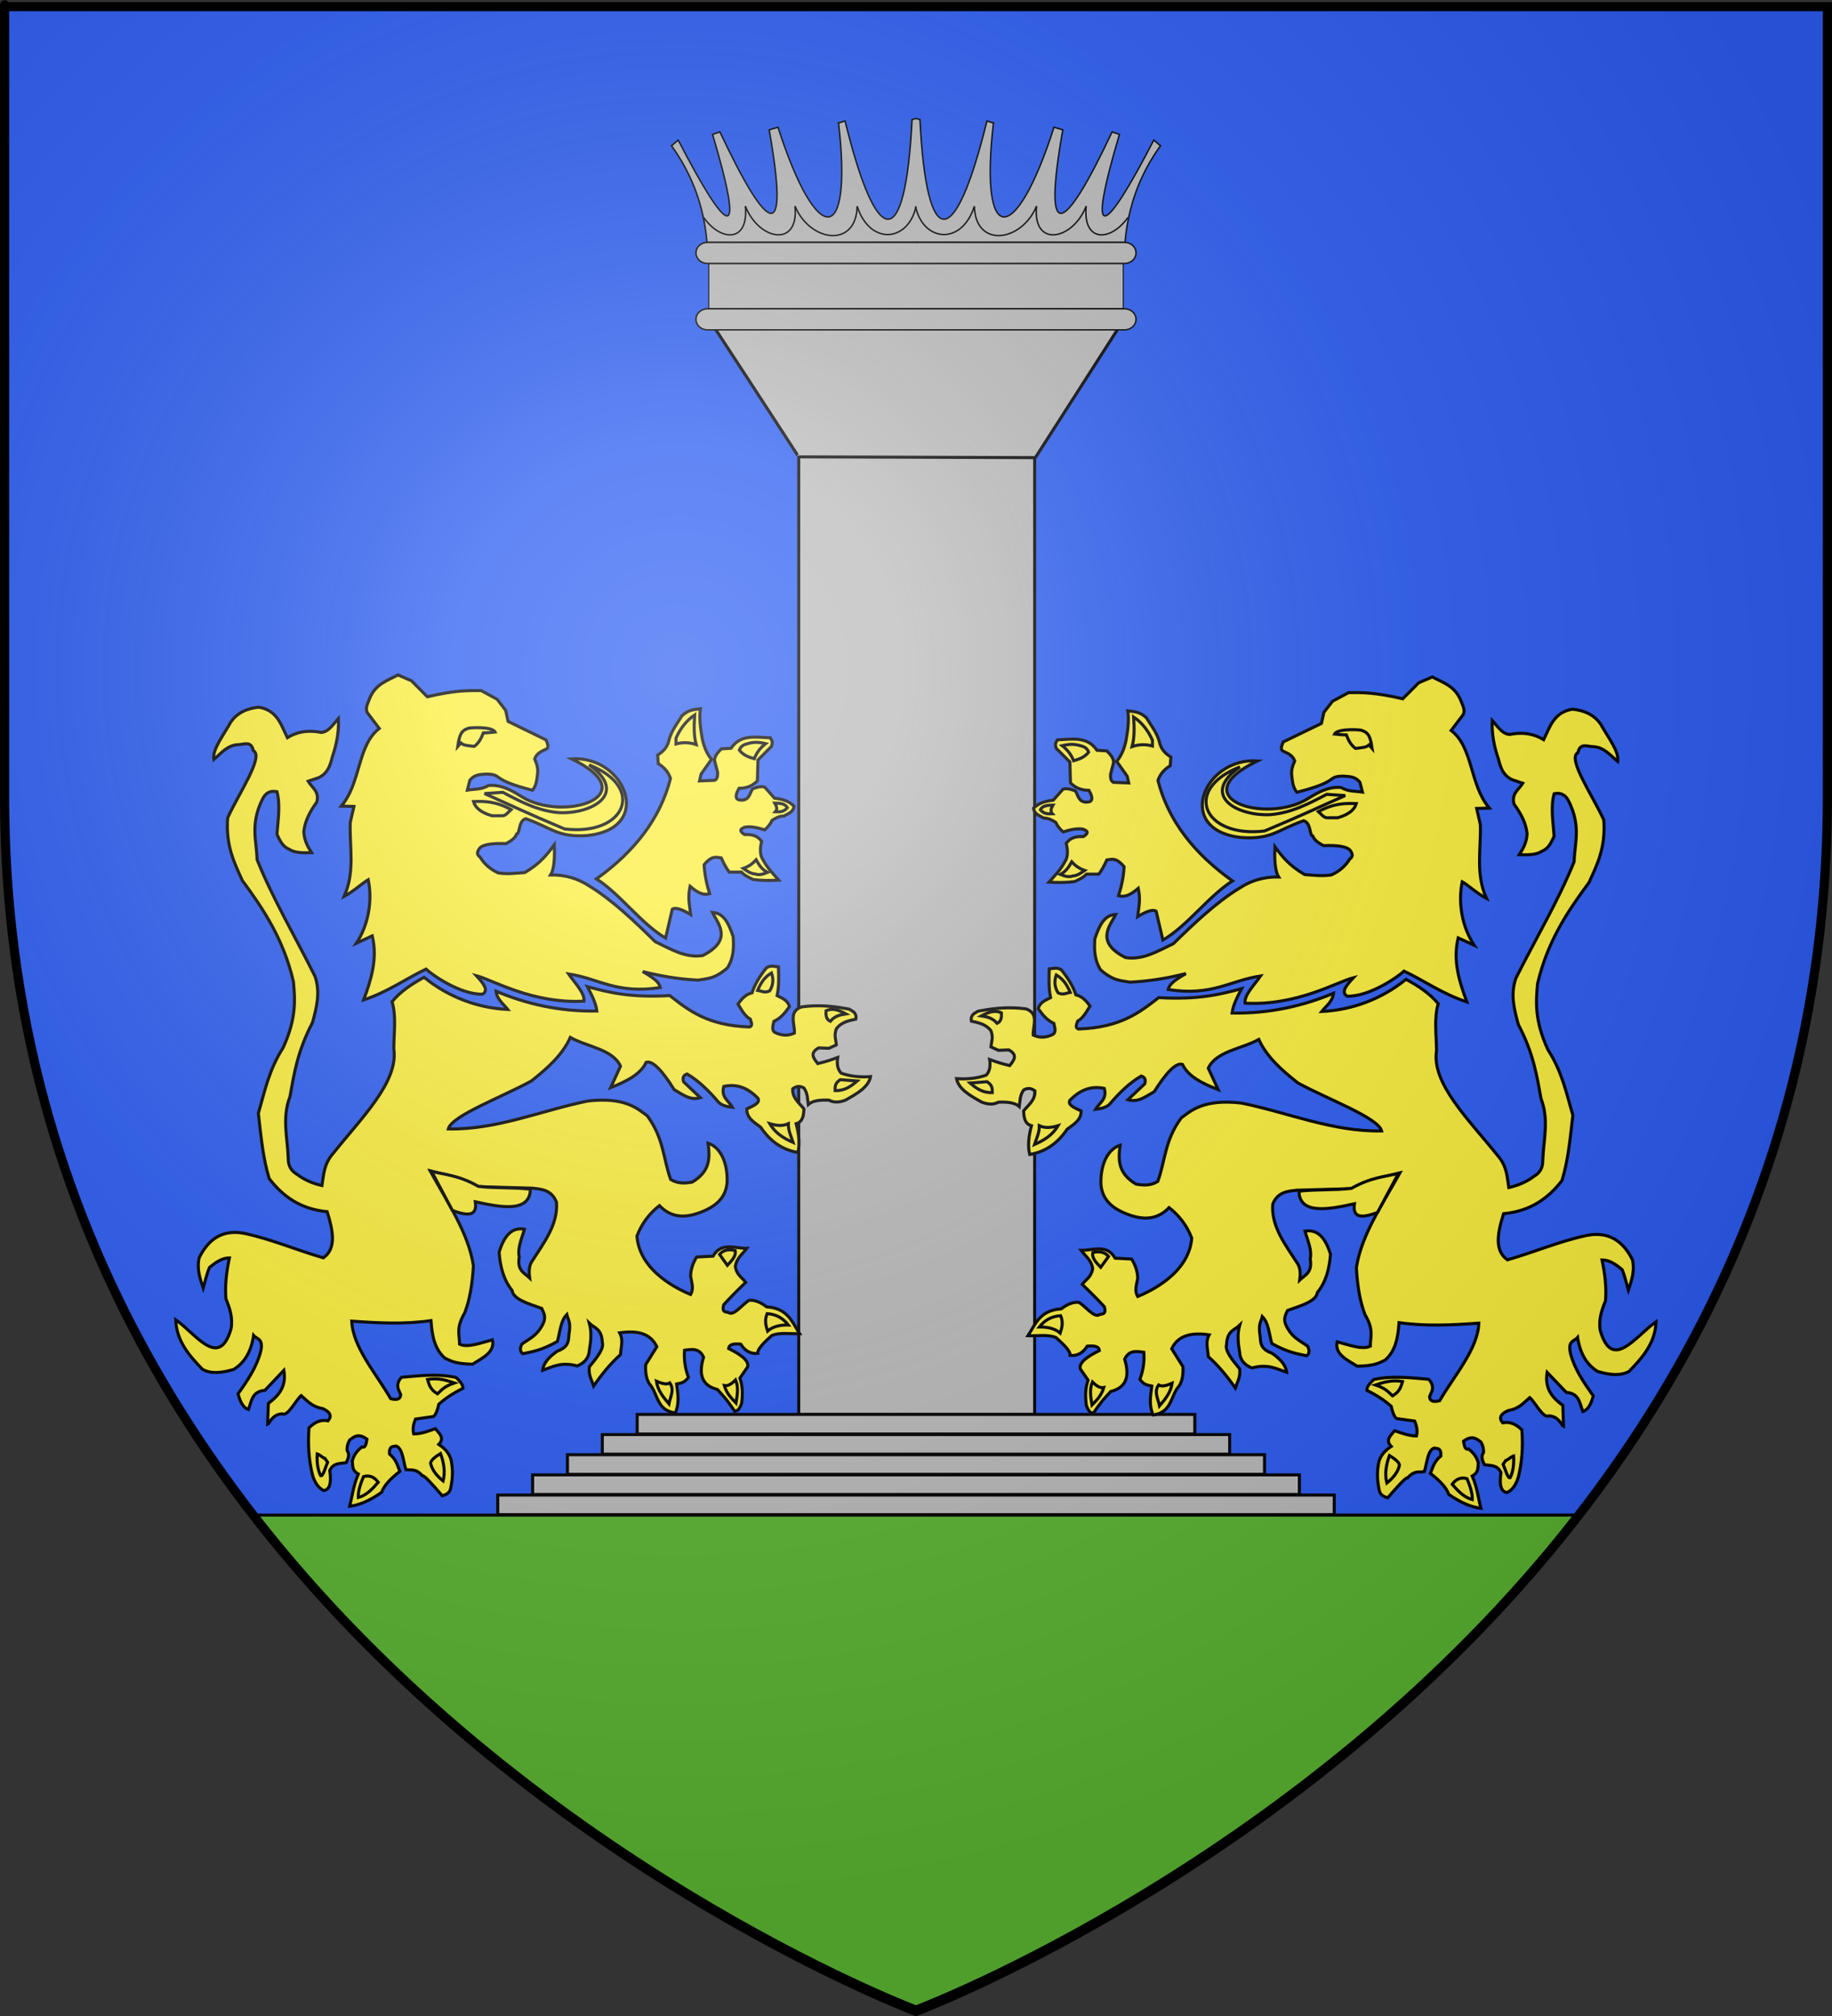<?xml version="1.0" encoding="UTF-8" standalone="no"?>
<!-- Created with Inkscape (http://www.inkscape.org/) -->
<svg xmlns:svg="http://www.w3.org/2000/svg" xmlns="http://www.w3.org/2000/svg" xmlns:xlink="http://www.w3.org/1999/xlink" version="1.0" width="600" height="660" id="svg2">
  <rect width="100%" height="100%" fill="#333333" stroke="none"/>
  <desc id="desc4">Flag of Canton of Valais (Wallis)</desc>
  <defs id="defs6">
    <radialGradient cx="41.526" cy="53.009" r="3.565" fx="41.526" fy="53.009" id="radialGradient4117" xlink:href="#linearGradient4261" gradientUnits="userSpaceOnUse" gradientTransform="matrix(1,0,0,0.65,0,18.568)"/>
    <linearGradient id="linearGradient4261">
      <stop id="stop4263" style="stop-color:#8c86ff;stop-opacity:1" offset="0"/>
      <stop id="stop4265" style="stop-color:#0018b9;stop-opacity:0.978" offset="1"/>
    </linearGradient>
    <radialGradient cx="41.526" cy="53.009" r="3.565" fx="41.526" fy="53.009" id="radialGradient4115" xlink:href="#linearGradient4261" gradientUnits="userSpaceOnUse" gradientTransform="matrix(1,0,0,0.65,0,18.568)"/>
    <radialGradient cx="32.278" cy="48.626" r="1.91" fx="32.278" fy="48.626" id="radialGradient4113" xlink:href="#linearGradient4130" gradientUnits="userSpaceOnUse" gradientTransform="matrix(1,0,0,0.966,0,1.634)"/>
    <radialGradient cx="32.278" cy="48.626" r="1.91" fx="32.278" fy="48.626" id="radialGradient4111" xlink:href="#linearGradient4130" gradientUnits="userSpaceOnUse" gradientTransform="matrix(1,0,0,0.966,0,1.634)"/>
    <radialGradient cx="32.278" cy="48.626" r="1.91" fx="32.278" fy="48.626" id="radialGradient4109" xlink:href="#linearGradient4130" gradientUnits="userSpaceOnUse" gradientTransform="matrix(1,0,0,0.966,0,1.634)"/>
    <radialGradient cx="32.278" cy="48.626" r="1.91" fx="32.278" fy="48.626" id="radialGradient4107" xlink:href="#linearGradient4130" gradientUnits="userSpaceOnUse" gradientTransform="matrix(1,0,0,0.966,0,1.634)"/>
    <radialGradient cx="32.278" cy="48.626" r="1.91" fx="32.278" fy="48.626" id="radialGradient4105" xlink:href="#linearGradient4130" gradientUnits="userSpaceOnUse" gradientTransform="matrix(1,0,0,0.966,0,1.634)"/>
    <radialGradient cx="32.278" cy="48.626" r="1.91" fx="32.278" fy="48.626" id="radialGradient4103" xlink:href="#linearGradient4130" gradientUnits="userSpaceOnUse" gradientTransform="matrix(1,0,0,0.966,0,1.634)"/>
    <radialGradient cx="32.278" cy="48.626" r="1.91" fx="32.278" fy="48.626" id="radialGradient4101" xlink:href="#linearGradient4130" gradientUnits="userSpaceOnUse" gradientTransform="matrix(1,0,0,0.966,0,1.634)"/>
    <linearGradient id="linearGradient4130">
      <stop id="stop4132" style="stop-color:#ffffff;stop-opacity:1" offset="0"/>
      <stop id="stop4134" style="stop-color:#908c8c;stop-opacity:1" offset="1"/>
    </linearGradient>
    <radialGradient cx="32.278" cy="48.626" r="1.91" fx="32.278" fy="48.626" id="radialGradient4099" xlink:href="#linearGradient4130" gradientUnits="userSpaceOnUse" gradientTransform="matrix(1,0,0,0.966,0,1.634)"/>
    <radialGradient cx="6.972" cy="12.169" r="4.817" fx="6.972" fy="12.169" id="radialGradient5498" xlink:href="#linearGradient5462" gradientUnits="userSpaceOnUse" gradientTransform="matrix(1,0,0,0.974,0,0.32)"/>
    <radialGradient cx="6.972" cy="12.169" r="4.817" fx="6.972" fy="12.169" id="radialGradient5484" xlink:href="#linearGradient5462" gradientUnits="userSpaceOnUse" gradientTransform="matrix(1,0,0,0.974,0,0.32)"/>
    <radialGradient cx="6.972" cy="12.169" r="4.817" fx="6.972" fy="12.169" id="radialGradient5482" xlink:href="#linearGradient5462" gradientUnits="userSpaceOnUse" gradientTransform="matrix(1,0,0,0.974,0,0.32)"/>
    <radialGradient cx="6.972" cy="12.169" r="4.817" fx="6.972" fy="12.169" id="radialGradient5480" xlink:href="#linearGradient5462" gradientUnits="userSpaceOnUse" gradientTransform="matrix(1,0,0,0.974,0,0.32)"/>
    <radialGradient cx="6.972" cy="12.169" r="4.817" fx="6.972" fy="12.169" id="radialGradient5478" xlink:href="#linearGradient5462" gradientUnits="userSpaceOnUse" gradientTransform="matrix(1,0,0,0.974,0,0.32)"/>
    <radialGradient cx="6.972" cy="12.169" r="4.817" fx="6.972" fy="12.169" id="radialGradient5476" xlink:href="#linearGradient5462" gradientUnits="userSpaceOnUse" gradientTransform="matrix(1,0,0,0.974,0,0.32)"/>
    <radialGradient cx="6.972" cy="12.169" r="4.817" fx="6.972" fy="12.169" id="radialGradient5474" xlink:href="#linearGradient5462" gradientUnits="userSpaceOnUse" gradientTransform="matrix(1,0,0,0.974,0,0.32)"/>
    <radialGradient cx="6.972" cy="12.169" r="4.817" fx="6.972" fy="12.169" id="radialGradient5472" xlink:href="#linearGradient5462" gradientUnits="userSpaceOnUse" gradientTransform="matrix(1,0,0,0.974,0,0.32)"/>
    <linearGradient id="linearGradient5462">
      <stop id="stop5472" style="stop-color:#f0f0f0;stop-opacity:1" offset="0"/>
      <stop id="stop5466" style="stop-color:#b4b4b4;stop-opacity:1" offset="1"/>
    </linearGradient>
    <radialGradient cx="6.972" cy="12.169" r="4.817" fx="6.972" fy="12.169" id="radialGradient5470" xlink:href="#linearGradient5462" gradientUnits="userSpaceOnUse" gradientTransform="matrix(1,0,0,0.974,0,0.32)"/>
    <linearGradient x1="371.143" y1="434.438" x2="432.068" y2="434.438" id="linearGradient2591" xlink:href="#radialGradient5897" gradientUnits="userSpaceOnUse"/>
    <linearGradient x1="371.143" y1="434.438" x2="432.068" y2="434.438" id="linearGradient2589" xlink:href="#radialGradient5897" gradientUnits="userSpaceOnUse"/>
    <linearGradient x1="371.143" y1="434.438" x2="432.068" y2="434.438" id="linearGradient2587" xlink:href="#radialGradient5897" gradientUnits="userSpaceOnUse"/>
    <linearGradient x1="371.143" y1="434.438" x2="432.068" y2="434.438" id="linearGradient2585" xlink:href="#radialGradient5897" gradientUnits="userSpaceOnUse"/>
    <linearGradient x1="371.143" y1="434.438" x2="432.068" y2="434.438" id="linearGradient3515" xlink:href="#radialGradient5897" gradientUnits="userSpaceOnUse"/>
    <linearGradient x1="371.143" y1="434.438" x2="432.068" y2="434.438" id="linearGradient4058" xlink:href="#radialGradient5897" gradientUnits="userSpaceOnUse"/>
    <linearGradient x1="371.143" y1="434.438" x2="432.068" y2="434.438" id="linearGradient4056" xlink:href="#radialGradient5897" gradientUnits="userSpaceOnUse"/>
    <linearGradient x1="371.143" y1="434.438" x2="432.068" y2="434.438" id="linearGradient4054" xlink:href="#radialGradient5897" gradientUnits="userSpaceOnUse"/>
    <linearGradient x1="371.143" y1="434.438" x2="432.068" y2="434.438" id="linearGradient4052" xlink:href="#radialGradient5897" gradientUnits="userSpaceOnUse"/>
    <radialGradient cx="244.555" cy="159.161" r="136.727" fx="244.555" fy="159.161" id="radialGradient5897" gradientUnits="userSpaceOnUse" gradientTransform="matrix(1,0,0,0.758,0,112.573)">
      <stop id="stop5903" style="stop-color:#d49e00;stop-opacity:1" offset="0"/>
      <stop id="stop4026" style="stop-color:#e9c034;stop-opacity:1" offset="0.5"/>
      <stop id="stop5907" style="stop-color:#ffe268;stop-opacity:1" offset="1"/>
    </radialGradient>
    <linearGradient x1="371.143" y1="434.438" x2="432.068" y2="434.438" id="linearGradient4060" xlink:href="#radialGradient5897" gradientUnits="userSpaceOnUse"/>
    <linearGradient id="linearGradient2893">
      <stop id="stop2895" style="stop-color:#ffffff;stop-opacity:0.314" offset="0"/>
      <stop id="stop2897" style="stop-color:#ffffff;stop-opacity:0.251" offset="0.19"/>
      <stop id="stop2901" style="stop-color:#6b6b6b;stop-opacity:0.125" offset="0.6"/>
      <stop id="stop2899" style="stop-color:#000000;stop-opacity:0.125" offset="1"/>
    </linearGradient>
    <linearGradient id="linearGradient2885">
      <stop id="stop2887" style="stop-color:#ffffff;stop-opacity:1" offset="0"/>
      <stop id="stop2891" style="stop-color:#ffffff;stop-opacity:1" offset="0.229"/>
      <stop id="stop2889" style="stop-color:#000000;stop-opacity:1" offset="1"/>
    </linearGradient>
    <linearGradient id="linearGradient2955">
      <stop id="stop2867" style="stop-color:#fd0000;stop-opacity:1" offset="0"/>
      <stop id="stop2873" style="stop-color:#e77275;stop-opacity:0.659" offset="0.5"/>
      <stop id="stop2959" style="stop-color:#000000;stop-opacity:0.323" offset="1"/>
    </linearGradient>
    <radialGradient cx="225.524" cy="218.901" r="300" fx="225.524" fy="218.901" id="radialGradient2961" xlink:href="#linearGradient2955" gradientUnits="userSpaceOnUse" gradientTransform="matrix(-4.167939e-4,2.183,-1.884,-3.599562e-4,615.597,-289.121)"/>
    <polygon points="0,-1 0.588,0.809 -0.951,-0.309 0.951,-0.309 -0.588,0.809 0,-1 " transform="scale(53,53)" id="star"/>
    <clipPath id="clip">
      <path d="M 0,-200 L 0,600 L 300,600 L 300,-200 L 0,-200 z" id="path10"/>
    </clipPath>
    <radialGradient cx="225.524" cy="218.901" r="300" fx="225.524" fy="218.901" id="radialGradient1911" xlink:href="#linearGradient2955" gradientUnits="userSpaceOnUse" gradientTransform="matrix(-4.167939e-4,2.183,-1.884,-3.599562e-4,615.597,-289.121)"/>
    <radialGradient cx="225.524" cy="218.901" r="300" fx="225.524" fy="218.901" id="radialGradient2865" xlink:href="#linearGradient2955" gradientUnits="userSpaceOnUse" gradientTransform="matrix(0,1.749,-1.593,-1.049767e-7,551.788,-191.29)"/>
    <radialGradient cx="225.524" cy="218.901" r="300" fx="225.524" fy="218.901" id="radialGradient2871" xlink:href="#linearGradient2955" gradientUnits="userSpaceOnUse" gradientTransform="matrix(0,1.386,-1.323,-5.741131e-8,-158.082,-109.541)"/>
    <radialGradient cx="221.445" cy="226.331" r="300" fx="221.445" fy="226.331" id="radialGradient3163" xlink:href="#linearGradient2893" gradientUnits="userSpaceOnUse" gradientTransform="matrix(1.353,0,0,1.349,-77.629,-85.747)"/>
  </defs>
  <g id="layer3" style="display:inline">
    <path d="M 300,658.5 C 300,658.5 598.5,546.18 598.5,260.728 C 598.5,-24.723 598.5,2.176 598.5,2.176 L 1.5,2.176 L 1.5,260.728 C 1.5,546.18 300,658.5 300,658.5 z" id="path2855" style="fill:#2b5df2;fill-opacity:1;fill-rule:evenodd;stroke:none;stroke-width:1px;stroke-linecap:butt;stroke-linejoin:miter;stroke-opacity:1"/>
    <rect width="77.268" height="313.673" x="261.592" y="149.418" id="rect2602" style="fill:#bababa;fill-opacity:1;stroke:#000000;stroke-width:1;stroke-miterlimit:4;stroke-dasharray:none;stroke-opacity:1"/>
    <rect width="182.641" height="6.415" x="208.679" y="463.055" id="rect3374" style="fill:#bababa;fill-opacity:1;stroke:#000000;stroke-width:1;stroke-miterlimit:4;stroke-dasharray:none;stroke-opacity:1;display:inline"/>
    <g transform="matrix(0.6,0,0,0.6,310.133,196.339)" id="g2529" style="fill:#fcef3c;stroke:#000000;stroke-width:1.667;stroke-miterlimit:4;stroke-dasharray:none;stroke-opacity:1">
      <path d="M 283.804,219.461 C 279.744,208.485 276.029,197.244 279.057,184.496 L 287.798,188.53 C 281.239,178.68 278.864,165.52 281.271,153.877 C 283.953,155.33 289.342,160.276 294.522,162.979 C 288.379,149.53 291.624,136.082 291.16,122.634 L 289.143,113.892 L 296.064,113.695 C 285.17,100.89 287.397,80.699 275.219,71.333 L 281.746,62.789 C 283.171,60.099 281.335,57.41 280.401,54.72 C 277.109,46.959 270.593,45.172 264.936,42.141 L 257.539,45.306 L 248.798,54.048 C 233.014,50.389 226.391,50.656 219.212,50.685 L 210.47,55.392 L 205.764,61.444 L 204.419,67.496 L 183.574,77.582 C 182.793,79.71 181.386,82.047 184.246,82.961 C 186.575,84.008 188.815,85.173 189.823,87.981 C 188.543,90.79 187.775,93.6 188.281,96.41 C 188.616,99.439 188.917,102.477 190.999,105.069 C 214.839,99.061 206.917,96.538 216.018,96.241 C 221.219,96.456 223.111,96.901 225.432,99.604 L 226.805,104.954 C 222.929,104.36 219.053,104.768 215.177,102.461 C 207.971,101.842 202.474,105.196 197.022,108.513 C 174.241,122.771 127.87,108.189 169.482,87.935 C 140.12,85.948 123.841,125.764 160.637,129.74 C 177.241,130.971 180.414,125.563 194.681,120.588 C 198.857,121.639 197.768,128.682 199.712,128.952 C 200.718,131.557 203.217,132.837 205.485,134.18 C 213.116,133.879 219.2,134.59 220.557,137.427 C 221.866,139.539 221.083,140.604 219.884,141.461 C 217.543,145.317 214.197,148.167 209.954,150.121 C 205.05,150.973 200.147,150.313 195.243,149.965 C 186.555,144.889 182.754,139.813 179.023,134.737 C 178.78,140.622 178.864,147.844 181.081,151.269 C 173.34,151.127 166.193,153.066 159.72,157.362 C 147.025,165.018 134.511,177.02 123.607,187.661 C 115.222,191.614 107.097,196.734 97.505,195.254 C 80.38,186.679 89.375,177.465 92.126,171.72 C 85.834,172.065 83.254,177.669 80.735,184.93 C 80.33,191.076 80.453,196.38 83.819,201.897 C 90.821,208.164 95.456,207.815 99.957,208.662 C 110.83,208.169 120.844,206.385 130.453,203.996 C 123.596,207.922 121.373,210.019 120.761,212.696 C 144.926,216.451 154.39,207.783 171.192,205.3 C 167.692,210.341 162.171,215.672 162.729,220.134 C 191.008,221.675 212.869,208.532 221.861,206.251 C 218.165,210.257 214.743,214.194 218.499,216.337 C 230.747,216.595 246.205,205.757 249.511,202.651 C 259.752,207.415 270.467,215.098 283.804,219.461 z" id="path1932" style="fill:#fcef3c;fill-opacity:1;fill-rule:evenodd;stroke:#000000;stroke-width:1.667;stroke-linecap:butt;stroke-linejoin:miter;stroke-miterlimit:4;stroke-dasharray:none;stroke-opacity:1"/>
      <path d="M 223.443,111.232 C 217.537,111.029 211.297,110.992 202.767,115.602 C 204.282,116.993 205.89,119.19 207.81,118.964 L 213.357,118.964 C 219.648,117.119 222.522,114.419 223.443,111.232 z" id="path1934" style="fill:#fcef3c;fill-opacity:1;fill-rule:evenodd;stroke:#000000;stroke-width:1.667;stroke-linecap:butt;stroke-linejoin:miter;stroke-miterlimit:4;stroke-dasharray:none;stroke-opacity:1"/>
      <path d="M 217.392,106.861 L 207.305,106.188 C 197.451,111.324 187.939,116.368 176.374,117.283 C 158.019,118.084 138.053,106.614 159.9,91.227 C 128.448,103.469 140.032,130.104 173.348,126.193 C 194.886,117.176 202.712,113.305 217.392,106.861 z" id="path1936" style="fill:#fcef3c;fill-opacity:1;fill-rule:evenodd;stroke:#000000;stroke-width:1.667;stroke-linecap:butt;stroke-linejoin:miter;stroke-miterlimit:4;stroke-dasharray:none;stroke-opacity:1"/>
      <path d="M 155.866,153.425 C 135.02,138.587 120.795,120.632 115.185,98.624 C 116.305,95.255 118.547,92.578 121.909,90.555 L 122.245,85.848 C 119.491,84.119 117.165,81.962 116.193,78.451 C 115.047,73.085 111.613,68.862 108.797,64.331 C 105.087,60.871 101.542,61.016 98.71,60.632 C 99.523,66.124 98.646,71.615 97.702,77.107 C 96.688,81.694 95.018,85.407 92.659,88.201 L 98.374,96.27 L 99.215,99.969 L 90.81,99.632 C 89.049,98.489 89.347,96.832 89.297,95.262 L 90.978,88.874 C 90.965,86.135 89.02,84.361 87.279,82.486 L 81.9,82.15 C 76.61,74.284 68.239,76.176 60.383,76.434 C 59.758,77.603 58.645,78.282 59.71,81.141 L 67.107,88.538 L 67.443,99.969 C 69.759,102.185 72.55,104.006 77.529,104.003 C 80.591,109.466 78.807,110.728 75.176,110.391 C 71.751,109.769 71.532,106.582 70.133,104.339 C 66.539,102.921 64.785,102.975 63.409,103.331 L 58.029,109.382 C 53.332,109.954 50.176,110.94 47.271,113.753 C 47.796,117.202 50.626,117.768 52.818,119.132 C 55.281,119.084 57.353,120.209 59.374,121.486 C 60.208,123.423 61.702,125.197 63.409,126.697 C 67.363,125.457 71.104,124.642 74.167,125.184 C 77.055,126.102 77.441,127.405 74.504,129.219 C 68.461,128.999 66.753,130.947 65.09,132.917 C 65.986,136.503 65.986,139.417 65.09,141.658 C 61.952,147.758 58.814,150.521 55.676,154.098 C 60.573,154.367 65.346,154.385 69.797,153.762 C 72.051,152.667 74.361,151.684 76.185,149.727 C 79.038,149.727 80.919,149.727 82.909,149.727 C 84.366,147.738 85.823,145.324 87.279,141.994 C 89.937,141.666 92.317,140.435 96.693,145.693 C 96.419,151.205 95.284,156.43 93.667,161.494 C 97.823,162.714 101.15,160.199 104.426,157.46 C 105.76,163.597 104.746,167.585 104.09,172.926 C 109.021,169.9 112.383,168.891 114.176,169.9 L 117.874,185.701 C 131.19,178.071 142.558,161.935 155.866,153.425 z" id="path1938" style="fill:#fcef3c;fill-opacity:1;fill-rule:evenodd;stroke:#000000;stroke-width:1.667;stroke-linecap:butt;stroke-linejoin:miter;stroke-miterlimit:4;stroke-dasharray:none;stroke-opacity:1"/>
      <path d="M 101.064,80.132 C 104.762,78.892 108.46,78.795 112.159,79.796 L 112.159,76.602 C 109.633,71.062 106.224,66.845 101.904,63.994 C 102.234,69.526 102.491,75.04 101.064,80.132 z" id="path1940" style="fill:#fcef3c;fill-opacity:1;fill-rule:evenodd;stroke:#000000;stroke-width:1.667;stroke-linecap:butt;stroke-linejoin:miter;stroke-miterlimit:4;stroke-dasharray:none;stroke-opacity:1"/>
      <path d="M 77.361,83.158 C 74.912,86.209 72.009,86.993 69.124,87.865 C 67.957,84.666 65.864,81.93 62.904,79.628 C 65.451,79.049 68.051,78.551 71.478,79.292 C 73.634,79.995 76.048,79.926 77.361,83.158 z" id="path1942" style="fill:#fcef3c;fill-opacity:1;fill-rule:evenodd;stroke:#000000;stroke-width:1.667;stroke-linecap:butt;stroke-linejoin:miter;stroke-miterlimit:4;stroke-dasharray:none;stroke-opacity:1"/>
      <path d="M 57.861,112.072 C 56.816,113.828 56.342,115.469 57.525,116.779 C 55.34,116.842 53.154,117.132 50.969,114.594 C 52.157,112.366 54.906,112.09 57.861,112.072 z" id="path1944" style="fill:#fcef3c;fill-opacity:1;fill-rule:evenodd;stroke:#000000;stroke-width:1.667;stroke-linecap:butt;stroke-linejoin:miter;stroke-miterlimit:4;stroke-dasharray:none;stroke-opacity:1"/>
      <path d="M 68.116,143.003 C 69.871,144.971 72.079,146.637 75.176,147.71 C 73.121,149.109 71.108,150.636 68.62,150.736 C 66.642,151.51 64.319,150.901 61.896,149.895 C 65.122,148.174 66.645,145.602 68.116,143.003 z" id="path1946" style="fill:#fcef3c;fill-opacity:1;fill-rule:evenodd;stroke:#000000;stroke-width:1.667;stroke-linecap:butt;stroke-linejoin:miter;stroke-miterlimit:4;stroke-dasharray:none;stroke-opacity:1"/>
      <path d="M 268.183,220.432 C 263.405,214.637 257.143,210.696 250.591,207.119 C 237.002,218.133 220.819,223.889 204.581,224.682 C 206.8,221.83 210.53,219.311 211.016,214.726 C 194.74,221.527 176.391,225.886 155.636,225.523 C 156.223,221.085 158.526,216.647 160.866,212.209 C 149.25,215.357 137.272,218.346 115.558,217.103 C 105.081,225.301 94.548,233.464 71.815,234.22 C 69.803,233.72 70.77,231.731 71.339,229.941 C 74.21,228.431 76.096,224.951 78.106,221.719 C 76.143,219.049 74.082,216.477 70.359,215.567 C 68.952,211.026 66.118,206.486 62.473,201.946 C 60.04,200.437 58.279,201.203 55.846,201.442 C 55.714,206.662 55.435,211.883 56.6,217.103 C 53.409,218.672 50.786,219.753 49.804,223.088 C 52.043,226.242 54.366,229.334 58.362,231.17 C 58.83,233.37 59.7,235.73 58.026,237.073 C 54.381,238.955 50.736,239.251 47.09,237.548 C 46.845,232.433 50.443,225.961 43.287,223.284 C 34.536,222.073 26.42,222.769 18.562,224.235 C 16.837,224.274 15.611,225.31 14.316,226.208 C 13.234,227.453 13.073,228.697 13.332,229.941 C 17.328,230.779 21.308,231.648 23.989,235.113 C 25.443,238.816 24.342,240.744 24.042,244.008 L 28.138,245.868 L 33.777,245.631 C 38.941,248.484 36.509,251.337 34.253,254.19 C 29.495,253.08 26.307,251.971 23.317,250.862 C 23.976,255.266 22.985,257.691 21.415,259.42 C 16.026,261.306 10.638,261.67 5.249,261.322 C 6.342,267.061 12.695,270.608 19.038,274.16 C 23.044,275.652 25.854,275.35 28.072,274.16 C 33.349,273.899 37.341,274.557 39.483,276.537 C 39.926,273.526 39.747,270.514 41.86,267.503 C 44.45,266.072 46.341,266.741 48.041,267.978 C 48.307,272.953 44.507,275.604 41.86,278.914 C 42,282.574 42.47,285.985 46.139,286.997 C 44.643,292.621 44.004,297.958 45.188,302.688 C 54.159,301.206 60.693,296.203 65.634,288.899 C 69.317,286.208 73.447,283.766 73.241,278.914 C 69.679,277.285 65.838,275.707 67.06,273.209 C 72.904,267.096 79.172,265.173 85.911,266.662 C 87.568,272.628 83.093,274.505 81.156,278.074 C 84.512,277.659 87.361,276.864 88.932,275.111 C 94.076,269.104 99.566,263.673 106.048,259.896 C 107.96,260.47 108.726,261.808 107.95,264.175 L 98.777,272.815 C 104.335,274.512 108.463,271.073 113.152,268.425 C 119.492,258.361 124.906,252.379 128.563,253.517 C 131.558,260 139.293,263.93 148.058,267.306 L 142.659,255.616 C 146.954,246.304 160.984,245.106 170.237,239.926 C 174.396,249.202 182.593,256.642 191.633,263.699 C 207.833,272.526 235.382,282.613 237.278,289.85 C 210.558,290.391 186.222,279.807 160.727,274.635 C 139.982,272.229 133.105,278.961 127.92,282.718 C 118.783,295.097 119.29,305.869 115.082,317.427 C 111.12,319.838 107.158,319.538 103.196,318.854 C 93.131,312.825 93.532,305.424 94.527,297.626 C 87.912,299.753 83.691,307.877 84.066,319.022 C 84.666,326.53 89.177,331.031 95.588,334.069 C 104.887,338.277 113.746,339.513 121.263,331.691 C 126.946,336.123 131.081,341.66 133.626,348.333 C 132.064,368.036 109.984,377.737 104.146,380.189 C 102.167,376.861 103.621,373.532 104.146,370.204 C 104.023,366.225 102.731,362.829 100.818,359.744 L 91.784,359.268 C 87.31,351.356 79.765,355.114 73.241,354.989 C 75.512,358.107 78.895,360.281 79.561,365.003 C 78.754,369.679 75.858,370.876 73.856,373.561 C 80.447,379.952 83.84,383.463 85.968,385.837 C 87.089,390.097 84.813,389.599 83.365,390.006 C 80.441,392.187 75.759,385.575 71.954,383.349 C 68.765,383.108 65.576,384.481 62.387,386.927 C 50.634,387.694 48.327,395.283 44.237,401.585 C 49.764,401.758 55.331,400.757 59.592,402.618 C 63.634,406.305 67.545,409.953 67.199,412.324 C 71.254,412.743 74.307,410.905 76.569,407.291 C 81.65,406.782 83.046,407.949 83.226,409.668 C 76.881,412.818 71.997,416.059 72.766,419.653 L 77.045,425.834 C 75.4,430.43 75.515,435.026 76.094,439.623 C 77.674,443.857 78.746,443.523 79.898,443.902 C 85.045,436.314 86.767,435.007 89.407,432.015 C 98.309,429.824 99.746,423.326 97.014,414.423 C 99.322,409.322 103.422,410.047 107.475,410.619 C 107.862,415.542 107.177,420.465 105.323,425.387 C 107.546,428.271 108.719,428.399 111.836,429.047 C 111.056,434.627 110.241,439.683 112.537,444.824 C 122.348,443.493 122.042,435.417 125.85,430.084 C 128.767,426.993 129.034,421.987 128.813,418.447 L 122.69,408.717 C 126.234,401.149 133.783,399.742 143.135,401.11 C 140.881,405.072 142.485,409.034 142.659,412.996 C 147.809,417.522 152.698,423.348 157.399,430.113 C 158.489,426.849 160.336,424.153 159.776,419.653 C 155.562,414.603 151.586,409.632 152.644,406.34 C 152.965,398.74 157.002,398.571 159.776,395.879 C 158.422,400.793 158.913,405.706 159.776,410.619 C 159.992,414.585 162.183,417.453 166.433,419.177 C 175.306,416.803 179.985,419.671 185.452,421.555 C 184.992,417.571 181.853,414.183 177.369,411.094 C 169.836,408.445 171.585,404.056 170.712,400.159 C 170.116,394.646 171.533,393.833 172.138,391.125 C 175.69,394.591 175.811,400.802 177.369,405.864 C 186.486,410.861 191.141,411.396 196.387,412.521 C 197.955,411.247 197.983,409.46 196.863,407.291 C 193.242,404.614 189.205,402.98 186.403,398.257 C 182.868,392.928 184.72,390.539 185.927,387.796 C 193.524,385.109 201.553,382.829 202.232,377.98 C 207.007,372.105 208.792,364.812 209.364,357.059 C 206.775,348.962 202.929,343.265 195.436,344.529 C 196.865,349.601 199.347,354.672 198.289,359.744 C 199.617,367.101 195.477,368.442 192.584,371.155 C 192.982,368.123 193.012,365.184 191.633,362.597 C 184.888,352.138 176.858,341.966 177.844,329.789 C 180.515,323.132 185.867,322.728 191.157,322.182 L 221.083,321.341 C 230.47,315.809 238.676,315 247.234,312.783 C 237.829,329.835 226.177,346.607 223.489,364.499 C 224.017,374.325 225.476,383.035 228.244,390.174 C 233.254,398.585 231.031,402.175 231.097,407.291 C 226.677,409.383 219.567,406.634 213.029,404.913 C 211.492,411.485 218.156,414.68 223.965,418.226 C 233.605,418.031 236.021,416.39 239.179,414.898 C 245.047,409.749 246.222,402.254 246.787,394.453 C 261.527,396.542 275.594,395.769 290.333,394.732 C 289.785,408.837 277.209,422.943 268.937,437.048 C 266.017,437.766 263.679,437.709 263.428,434.868 L 264.855,431.54 C 265.474,428.978 264.568,427.027 262.953,425.358 C 253.209,424.578 243.628,423.228 233.027,425.445 C 230.951,427.43 229.093,429.415 229.224,431.4 C 235.138,434.3 239.276,437.199 242.508,440.098 C 243.15,442.781 243.839,445.391 245.361,446.755 L 255.345,448.181 C 256.443,450.875 256.986,453.57 256.296,456.264 C 252.028,456.232 248.247,454.738 244.41,453.411 C 242.207,456.023 239.121,458.498 242.508,461.97 C 238.063,464.942 236.762,467.522 235.851,470.053 C 234.525,475.92 234.954,480.734 235.851,485.268 C 236.276,488.593 238.429,489.325 240.606,490.022 C 245.926,483.865 250.648,478.605 251.542,479.086 C 255.236,474.903 257.701,476.253 260.576,475.758 C 262.087,471.107 262.287,464.359 265.806,462.92 C 267.672,463.151 269.891,462.674 269.609,467.2 C 265.749,470.37 265.245,473.539 263.904,476.709 C 269.095,480.72 272.727,484.557 273.889,488.12 C 280.44,492.717 286.275,495.165 291.481,495.728 C 289.95,489.882 289.453,484.38 286.726,478.135 C 290.468,476.087 289.66,473.47 290.055,471.003 C 289.351,468.765 288.596,466.511 284.824,463.396 C 282.654,464.103 282.413,461.434 281.972,459.117 C 286.608,455.755 289.029,457.71 291.481,459.592 C 292.718,461.748 293.009,463.588 292.907,465.298 C 291.361,467.517 292.289,469.736 293.383,471.954 C 296.669,472.556 300.388,471.859 302.417,476.234 C 301.492,482.524 302.195,486.697 305.745,487.169 C 308.731,485.705 310.733,482.764 311.926,478.611 C 313.952,470.516 314.491,461.927 313.828,452.936 C 311.018,450.314 307.949,448.21 303.368,449.132 C 301.059,446.447 302.255,444.264 306.221,442.475 C 312.44,441.388 314.846,438.121 318.107,435.343 C 321.119,437.88 325.475,446.911 328.486,445.304 C 334.189,445.54 335.351,450.517 336.569,451.01 L 336.175,439.623 C 330.581,435.484 326.117,430.569 327.617,421.555 L 338.077,432.491 C 345.293,433.066 345.379,438.578 347.111,442.951 C 350.41,441.775 351.724,438.217 352.816,434.392 C 347.578,427.104 342.606,419.74 340.454,411.57 C 338.611,404.065 342.438,404.75 344.258,402.536 C 345.602,411.479 349.368,417.515 355.194,421.079 C 361.659,422.979 367.63,423.641 372.311,421.079 C 379.738,413.46 386.668,405.56 387.05,393.978 C 375.982,401.699 363.11,421.392 356.62,398.732 C 355.611,392.784 357.393,387.632 359.473,382.566 C 360.088,375.367 359.19,367.865 357.571,360.219 C 361.78,360.271 365.179,362.753 368.507,365.449 C 370.005,368.855 370.851,372.913 371.946,376.721 C 373.648,371.626 375.552,366.618 374.213,360.219 C 368.977,349.663 360.967,344.471 349.013,346.906 C 333.774,350.249 321.389,355.716 305.942,360.19 C 298.65,355.04 300.573,345.451 303.843,335.02 C 318.79,333.58 328.341,326.427 335.7,316.952 C 339.004,306.297 340.143,294.664 341.655,281.32 C 338.17,269.424 335.815,257.528 328.092,245.631 C 320.678,229.524 321.477,219.47 322.386,209.496 C 327.811,186.344 338.838,169.994 350.439,154.342 C 354.931,144.589 359.691,135.085 358.522,120.108 C 352.617,107.104 338.354,86.491 344.426,83.468 C 345.558,78.137 349.069,79.933 352.341,80.168 C 358.571,80.248 361.998,84.814 366.13,88.251 C 367.026,82.84 361.141,75.556 356.899,68.003 C 353.404,62.858 348.035,60.39 341.405,59.723 C 331.135,61.49 329.155,69.475 325.715,76.365 C 320.908,73.45 315.106,71.957 307.171,73.512 C 303.01,73.289 300.571,69.048 297.662,65.904 C 297.313,73.121 298.654,80.056 300.99,86.825 C 302.142,91.398 303.49,95.861 308.598,98.236 L 314.303,100.138 C 312.25,103.63 307.97,105.637 309.549,111.549 C 313.24,116.563 316.111,121.81 316.681,127.715 C 316.397,132.662 314.444,135.939 312.402,139.127 C 317.149,139.277 321.777,139.276 324.764,137.225 C 328.503,135.747 329.843,132.349 331.42,129.142 C 330.951,121.376 329.407,113.61 331.42,105.844 C 335.625,105.005 337.979,106.941 339.503,110.123 C 346.222,123.773 342.63,132.571 342.356,142.93 C 333.788,164.168 321.141,185.405 310.5,206.643 C 307.483,215.625 309.69,223.736 311.926,231.843 C 320.272,247.729 322.011,259.839 324.288,272.258 C 328.806,283.861 325.573,294.817 325.239,306.016 C 325.302,310.046 323.558,312.785 320.485,314.574 C 316.58,317.556 311.946,319.566 306.696,320.755 C 305.748,314.891 305.729,309.027 300.515,303.163 C 285.033,283.838 264.515,264.162 267.232,246.107 C 267.201,237.433 265.779,228.295 268.183,220.432 z" id="path1948" style="fill:#fcef3c;fill-opacity:1;fill-rule:evenodd;stroke:#000000;stroke-width:1.667;stroke-linecap:butt;stroke-linejoin:miter;stroke-miterlimit:4;stroke-dasharray:none;stroke-opacity:1"/>
      <path d="M 59.69,204.741 C 58.528,207.99 58.637,211.239 60.641,214.488 C 63.348,215.873 65.167,214.595 67.298,214.251 C 65.71,210.607 63.782,207.133 59.69,204.741 z" id="path1952" style="fill:#fcef3c;fill-opacity:1;fill-rule:evenodd;stroke:#000000;stroke-width:1.667;stroke-linecap:butt;stroke-linejoin:miter;stroke-miterlimit:4;stroke-dasharray:none;stroke-opacity:1"/>
      <path d="M 18.8,227.088 C 22.445,225.125 26.09,223.634 29.736,225.424 C 29.815,227.762 29.766,230.035 27.358,231.13 C 24.91,228.165 21.87,227.567 18.8,227.088 z" id="path1954" style="fill:#fcef3c;fill-opacity:1;fill-rule:evenodd;stroke:#000000;stroke-width:1.667;stroke-linecap:butt;stroke-linejoin:miter;stroke-miterlimit:4;stroke-dasharray:none;stroke-opacity:1"/>
      <path d="M 12.619,263.699 C 15.959,266.612 19.528,269.143 24.743,268.929 C 24.764,266.948 24.947,264.967 21.89,262.986 L 12.619,263.699 z" id="path1956" style="fill:#fcef3c;fill-opacity:1;fill-rule:evenodd;stroke:#000000;stroke-width:1.667;stroke-linecap:butt;stroke-linejoin:miter;stroke-miterlimit:4;stroke-dasharray:none;stroke-opacity:1"/>
      <path d="M 50.419,286.997 C 50.516,290.889 48.862,293.906 47.803,297.22 C 52.813,295.029 57.513,292.324 60.641,286.997 C 57.234,287.98 53.826,288.524 50.419,286.997 z" id="path1958" style="fill:#fcef3c;fill-opacity:1;fill-rule:evenodd;stroke:#000000;stroke-width:1.667;stroke-linecap:butt;stroke-linejoin:miter;stroke-miterlimit:4;stroke-dasharray:none;stroke-opacity:1"/>
      <path d="M 79.66,356.178 C 78.948,359.3 81.588,361.751 83.939,364.261 L 88.218,358.317 C 86.295,356.055 83.485,355.271 79.66,356.178 z" id="path1960" style="fill:#fcef3c;fill-opacity:1;fill-rule:evenodd;stroke:#000000;stroke-width:1.667;stroke-linecap:butt;stroke-linejoin:miter;stroke-miterlimit:4;stroke-dasharray:none;stroke-opacity:1"/>
      <path d="M 62.068,390.649 C 57.589,390.924 53.63,392.755 50.419,396.83 C 55.101,396.769 59.047,397.688 61.83,400.159 C 62.794,397.21 63.593,394.22 62.068,390.649 z" id="path1962" style="fill:#fcef3c;fill-opacity:1;fill-rule:evenodd;stroke:#000000;stroke-width:1.667;stroke-linecap:butt;stroke-linejoin:miter;stroke-miterlimit:4;stroke-dasharray:none;stroke-opacity:1"/>
      <path d="M 79.422,426.785 C 77.65,430.985 78.498,435.185 79.184,439.385 C 81.698,436.776 84.316,434.324 85.603,429.875 C 83.543,430.295 81.482,428.889 79.422,426.785 z" id="path1964" style="fill:#fcef3c;fill-opacity:1;fill-rule:evenodd;stroke:#000000;stroke-width:1.667;stroke-linecap:butt;stroke-linejoin:miter;stroke-miterlimit:4;stroke-dasharray:none;stroke-opacity:1"/>
      <path d="M 115.558,428.449 C 116.848,429.298 119.105,429.181 122.927,427.498 C 122.251,432.43 119.195,436.171 116.033,439.86 C 115.351,436.057 112.785,432.253 115.558,428.449 z" id="path1966" style="fill:#fcef3c;fill-opacity:1;fill-rule:evenodd;stroke:#000000;stroke-width:1.667;stroke-linecap:butt;stroke-linejoin:miter;stroke-miterlimit:4;stroke-dasharray:none;stroke-opacity:1"/>
      <path d="M 248.689,426.547 C 242.97,425.569 238.424,426.939 233.949,428.449 C 239.772,430.43 240.986,432.411 243.221,434.392 C 247.123,432.193 247.874,429.364 248.689,426.547 z" id="path1968" style="fill:#fcef3c;fill-opacity:1;fill-rule:evenodd;stroke:#000000;stroke-width:1.667;stroke-linecap:butt;stroke-linejoin:miter;stroke-miterlimit:4;stroke-dasharray:none;stroke-opacity:1"/>
      <path d="M 241.557,466.962 C 239.582,472.254 238.937,477.281 240.13,481.939 C 243.485,479.218 246.192,476.174 247.025,472.192 C 246.712,470.449 244.384,468.705 241.557,466.962 z" id="path1970" style="fill:#fcef3c;fill-opacity:1;fill-rule:evenodd;stroke:#000000;stroke-width:1.667;stroke-linecap:butt;stroke-linejoin:miter;stroke-miterlimit:4;stroke-dasharray:none;stroke-opacity:1"/>
      <path d="M 275.791,482.652 C 277.872,479.785 280.524,478.627 283.874,479.562 C 285.538,483.603 286.94,487.558 286.726,490.973 C 282.293,489.776 278.975,486.348 275.791,482.652 z" id="path1972" style="fill:#fcef3c;fill-opacity:1;fill-rule:evenodd;stroke:#000000;stroke-width:1.667;stroke-linecap:butt;stroke-linejoin:miter;stroke-miterlimit:4;stroke-dasharray:none;stroke-opacity:1"/>
      <path d="M 303.605,471.717 L 305.096,469.596 C 305.944,469.599 307.758,467.672 309.311,467.2 C 309.562,471.752 309.058,475.801 307.409,479.086 C 306.141,479.543 304.873,474.727 303.605,471.717 z" id="path1974" style="fill:#fcef3c;fill-opacity:1;fill-rule:evenodd;stroke:#000000;stroke-width:1.667;stroke-linecap:butt;stroke-linejoin:miter;stroke-miterlimit:4;stroke-dasharray:none;stroke-opacity:1"/>
      <path d="M 211.602,73.274 C 213.246,70.026 226.699,70.893 226.58,71.372 C 230.543,72.671 230.843,75.436 231.572,78.029 L 232.047,81.119 L 230.383,79.218 C 228.957,80.564 227.006,80.599 225.153,80.882 L 223.014,81.119 C 220.389,79.212 219.096,76.543 218.021,73.75 C 215.206,73.76 213.593,73.47 211.602,73.274 z" id="path1976" style="fill:#fcef3c;fill-opacity:1;fill-rule:evenodd;stroke:#000000;stroke-width:1.667;stroke-linecap:butt;stroke-linejoin:miter;stroke-miterlimit:4;stroke-dasharray:none;stroke-opacity:1"/>
      <path d="M 192.176,322.706 C 192.335,335.957 209.229,332.475 222.435,329.598 C 221.457,336.398 224.927,338.154 235.042,334.305 L 246.473,312.956 C 238.777,314.998 231.772,314.999 220.754,321.193 C 211.229,322.285 202.134,321.655 192.176,322.706 z" id="path9897" style="fill:#fcef3c;fill-opacity:1;fill-rule:evenodd;stroke:#000000;stroke-width:1.667;stroke-linecap:butt;stroke-linejoin:miter;stroke-miterlimit:4;stroke-dasharray:none;stroke-opacity:1"/>
    </g>
    <g transform="matrix(-0.596,0,0,0.6,288.243,195.678)" id="g2554" style="fill:#fcef3c;stroke:#000000;stroke-width:1.673;stroke-miterlimit:4;stroke-dasharray:none;stroke-opacity:1;display:inline">
      <path d="M 283.804,219.461 C 279.744,208.485 276.029,197.244 279.057,184.496 L 287.798,188.53 C 281.239,178.68 278.864,165.52 281.271,153.877 C 283.953,155.33 289.342,160.276 294.522,162.979 C 288.379,149.53 291.624,136.082 291.16,122.634 L 289.143,113.892 L 296.064,113.695 C 285.17,100.89 287.397,80.699 275.219,71.333 L 281.746,62.789 C 283.171,60.099 281.335,57.41 280.401,54.72 C 277.109,46.959 270.593,45.172 264.936,42.141 L 257.539,45.306 L 248.798,54.048 C 233.014,50.389 226.391,50.656 219.212,50.685 L 210.47,55.392 L 205.764,61.444 L 204.419,67.496 L 183.574,77.582 C 182.793,79.71 181.386,82.047 184.246,82.961 C 186.575,84.008 188.815,85.173 189.823,87.981 C 188.543,90.79 187.775,93.6 188.281,96.41 C 188.616,99.439 188.917,102.477 190.999,105.069 C 214.839,99.061 206.917,96.538 216.018,96.241 C 221.219,96.456 223.111,96.901 225.432,99.604 L 226.805,104.954 C 222.929,104.36 219.053,104.768 215.177,102.461 C 207.971,101.842 202.474,105.196 197.022,108.513 C 174.241,122.771 127.87,108.189 169.482,87.935 C 140.12,85.948 123.841,125.764 160.637,129.74 C 177.241,130.971 180.414,125.563 194.681,120.588 C 198.857,121.639 197.768,128.682 199.712,128.952 C 200.718,131.557 203.217,132.837 205.485,134.18 C 213.116,133.879 219.2,134.59 220.557,137.427 C 221.866,139.539 221.083,140.604 219.884,141.461 C 217.543,145.317 214.197,148.167 209.954,150.121 C 205.05,150.973 200.147,150.313 195.243,149.965 C 186.555,144.889 182.754,139.813 179.023,134.737 C 178.78,140.622 178.864,147.844 181.081,151.269 C 173.34,151.127 166.193,153.066 159.72,157.362 C 147.025,165.018 134.511,177.02 123.607,187.661 C 115.222,191.614 107.097,196.734 97.505,195.254 C 80.38,186.679 89.375,177.465 92.126,171.72 C 85.834,172.065 83.254,177.669 80.735,184.93 C 80.33,191.076 80.453,196.38 83.819,201.897 C 90.821,208.164 95.456,207.815 99.957,208.662 C 110.83,208.169 120.844,206.385 130.453,203.996 C 123.596,207.922 121.373,210.019 120.761,212.696 C 144.926,216.451 154.39,207.783 171.192,205.3 C 167.692,210.341 162.171,215.672 162.729,220.134 C 191.008,221.675 212.869,208.532 221.861,206.251 C 218.165,210.257 214.743,214.194 218.499,216.337 C 230.747,216.595 246.205,205.757 249.511,202.651 C 259.752,207.415 270.467,215.098 283.804,219.461 z" id="path2556" style="fill:#fcef3c;fill-opacity:1;fill-rule:evenodd;stroke:#000000;stroke-width:1.673;stroke-linecap:butt;stroke-linejoin:miter;stroke-miterlimit:4;stroke-dasharray:none;stroke-opacity:1"/>
      <path d="M 223.443,111.232 C 217.537,111.029 211.297,110.992 202.767,115.602 C 204.282,116.993 205.89,119.19 207.81,118.964 L 213.357,118.964 C 219.648,117.119 222.522,114.419 223.443,111.232 z" id="path2558" style="fill:#fcef3c;fill-opacity:1;fill-rule:evenodd;stroke:#000000;stroke-width:1.673;stroke-linecap:butt;stroke-linejoin:miter;stroke-miterlimit:4;stroke-dasharray:none;stroke-opacity:1"/>
      <path d="M 217.392,106.861 L 207.305,106.188 C 197.451,111.324 187.939,116.368 176.374,117.283 C 158.019,118.084 138.053,106.614 159.9,91.227 C 128.448,103.469 140.032,130.104 173.348,126.193 C 194.886,117.176 202.712,113.305 217.392,106.861 z" id="path2560" style="fill:#fcef3c;fill-opacity:1;fill-rule:evenodd;stroke:#000000;stroke-width:1.673;stroke-linecap:butt;stroke-linejoin:miter;stroke-miterlimit:4;stroke-dasharray:none;stroke-opacity:1"/>
      <path d="M 155.866,153.425 C 135.02,138.587 120.795,120.632 115.185,98.624 C 116.305,95.255 118.547,92.578 121.909,90.555 L 122.245,85.848 C 119.491,84.119 117.165,81.962 116.193,78.451 C 115.047,73.085 111.613,68.862 108.797,64.331 C 105.087,60.871 101.542,61.016 98.71,60.632 C 99.523,66.124 98.646,71.615 97.702,77.107 C 96.688,81.694 95.018,85.407 92.659,88.201 L 98.374,96.27 L 99.215,99.969 L 90.81,99.632 C 89.049,98.489 89.347,96.832 89.297,95.262 L 90.978,88.874 C 90.965,86.135 89.02,84.361 87.279,82.486 L 81.9,82.15 C 76.61,74.284 68.239,76.176 60.383,76.434 C 59.758,77.603 58.645,78.282 59.71,81.141 L 67.107,88.538 L 67.443,99.969 C 69.759,102.185 72.55,104.006 77.529,104.003 C 80.591,109.466 78.807,110.728 75.176,110.391 C 71.751,109.769 71.532,106.582 70.133,104.339 C 66.539,102.921 64.785,102.975 63.409,103.331 L 58.029,109.382 C 53.332,109.954 50.176,110.94 47.271,113.753 C 47.796,117.202 50.626,117.768 52.818,119.132 C 55.281,119.084 57.353,120.209 59.374,121.486 C 60.208,123.423 61.702,125.197 63.409,126.697 C 67.363,125.457 71.104,124.642 74.167,125.184 C 77.055,126.102 77.441,127.405 74.504,129.219 C 68.461,128.999 66.753,130.947 65.09,132.917 C 65.986,136.503 65.986,139.417 65.09,141.658 C 61.952,147.758 58.814,150.521 55.676,154.098 C 60.573,154.367 65.346,154.385 69.797,153.762 C 72.051,152.667 74.361,151.684 76.185,149.727 C 79.038,149.727 80.919,149.727 82.909,149.727 C 84.366,147.738 85.823,145.324 87.279,141.994 C 89.937,141.666 92.317,140.435 96.693,145.693 C 96.419,151.205 95.284,156.43 93.667,161.494 C 97.823,162.714 101.15,160.199 104.426,157.46 C 105.76,163.597 104.746,167.585 104.09,172.926 C 109.021,169.9 112.383,168.891 114.176,169.9 L 117.874,185.701 C 131.19,178.071 142.558,161.935 155.866,153.425 z" id="path2562" style="fill:#fcef3c;fill-opacity:1;fill-rule:evenodd;stroke:#000000;stroke-width:1.673;stroke-linecap:butt;stroke-linejoin:miter;stroke-miterlimit:4;stroke-dasharray:none;stroke-opacity:1"/>
      <path d="M 101.064,80.132 C 104.762,78.892 108.46,78.795 112.159,79.796 L 112.159,76.602 C 109.633,71.062 106.224,66.845 101.904,63.994 C 102.234,69.526 102.491,75.04 101.064,80.132 z" id="path2564" style="fill:#fcef3c;fill-opacity:1;fill-rule:evenodd;stroke:#000000;stroke-width:1.673;stroke-linecap:butt;stroke-linejoin:miter;stroke-miterlimit:4;stroke-dasharray:none;stroke-opacity:1"/>
      <path d="M 77.361,83.158 C 74.912,86.209 72.009,86.993 69.124,87.865 C 67.957,84.666 65.864,81.93 62.904,79.628 C 65.451,79.049 68.051,78.551 71.478,79.292 C 73.634,79.995 76.048,79.926 77.361,83.158 z" id="path2566" style="fill:#fcef3c;fill-opacity:1;fill-rule:evenodd;stroke:#000000;stroke-width:1.673;stroke-linecap:butt;stroke-linejoin:miter;stroke-miterlimit:4;stroke-dasharray:none;stroke-opacity:1"/>
      <path d="M 57.861,112.072 C 56.816,113.828 56.342,115.469 57.525,116.779 C 55.34,116.842 53.154,117.132 50.969,114.594 C 52.157,112.366 54.906,112.09 57.861,112.072 z" id="path2568" style="fill:#fcef3c;fill-opacity:1;fill-rule:evenodd;stroke:#000000;stroke-width:1.673;stroke-linecap:butt;stroke-linejoin:miter;stroke-miterlimit:4;stroke-dasharray:none;stroke-opacity:1"/>
      <path d="M 68.116,143.003 C 69.871,144.971 72.079,146.637 75.176,147.71 C 73.121,149.109 71.108,150.636 68.62,150.736 C 66.642,151.51 64.319,150.901 61.896,149.895 C 65.122,148.174 66.645,145.602 68.116,143.003 z" id="path2570" style="fill:#fcef3c;fill-opacity:1;fill-rule:evenodd;stroke:#000000;stroke-width:1.673;stroke-linecap:butt;stroke-linejoin:miter;stroke-miterlimit:4;stroke-dasharray:none;stroke-opacity:1"/>
      <path d="M 268.183,220.432 C 263.405,214.637 257.143,210.696 250.591,207.119 C 237.002,218.133 220.819,223.889 204.581,224.682 C 206.8,221.83 210.53,219.311 211.016,214.726 C 194.74,221.527 176.391,225.886 155.636,225.523 C 156.223,221.085 158.526,216.647 160.866,212.209 C 149.25,215.357 137.272,218.346 115.558,217.103 C 105.081,225.301 94.548,233.464 71.815,234.22 C 69.803,233.72 70.77,231.731 71.339,229.941 C 74.21,228.431 76.096,224.951 78.106,221.719 C 76.143,219.049 74.082,216.477 70.359,215.567 C 68.952,211.026 66.118,206.486 62.473,201.946 C 60.04,200.437 58.279,201.203 55.846,201.442 C 55.714,206.662 55.435,211.883 56.6,217.103 C 53.409,218.672 50.786,219.753 49.804,223.088 C 52.043,226.242 54.366,229.334 58.362,231.17 C 58.83,233.37 59.7,235.73 58.026,237.073 C 54.381,238.955 50.736,239.251 47.09,237.548 C 46.845,232.433 50.443,225.961 43.287,223.284 C 34.536,222.073 26.42,222.769 18.562,224.235 C 16.837,224.274 15.611,225.31 14.316,226.208 C 13.234,227.453 13.073,228.697 13.332,229.941 C 17.328,230.779 21.308,231.648 23.989,235.113 C 25.443,238.816 24.342,240.744 24.042,244.008 L 28.138,245.868 L 33.777,245.631 C 38.941,248.484 36.509,251.337 34.253,254.19 C 29.495,253.08 26.307,251.971 23.317,250.862 C 23.976,255.266 22.985,257.691 21.415,259.42 C 16.026,261.306 10.638,261.67 5.249,261.322 C 6.342,267.061 12.695,270.608 19.038,274.16 C 23.044,275.652 25.854,275.35 28.072,274.16 C 33.349,273.899 37.341,274.557 39.483,276.537 C 39.926,273.526 39.747,270.514 41.86,267.503 C 44.45,266.072 46.341,266.741 48.041,267.978 C 48.307,272.953 44.507,275.604 41.86,278.914 C 42,282.574 42.47,285.985 46.139,286.997 C 44.643,292.621 44.004,297.958 45.188,302.688 C 54.159,301.206 60.693,296.203 65.634,288.899 C 69.317,286.208 73.447,283.766 73.241,278.914 C 69.679,277.285 65.838,275.707 67.06,273.209 C 72.904,267.096 79.172,265.173 85.911,266.662 C 87.568,272.628 83.093,274.505 81.156,278.074 C 84.512,277.659 87.361,276.864 88.932,275.111 C 94.076,269.104 99.566,263.673 106.048,259.896 C 107.96,260.47 108.726,261.808 107.95,264.175 L 98.777,272.815 C 104.335,274.512 108.463,271.073 113.152,268.425 C 119.492,258.361 124.906,252.379 128.563,253.517 C 131.558,260 139.293,263.93 148.058,267.306 L 142.659,255.616 C 146.954,246.304 160.984,245.106 170.237,239.926 C 174.396,249.202 182.593,256.642 191.633,263.699 C 207.833,272.526 235.382,282.613 237.278,289.85 C 210.558,290.391 186.222,279.807 160.727,274.635 C 139.982,272.229 133.105,278.961 127.92,282.718 C 118.783,295.097 119.29,305.869 115.082,317.427 C 111.12,319.838 107.158,319.538 103.196,318.854 C 93.131,312.825 93.532,305.424 94.527,297.626 C 87.912,299.753 83.691,307.877 84.066,319.022 C 84.666,326.53 89.177,331.031 95.588,334.069 C 104.887,338.277 113.746,339.513 121.263,331.691 C 126.946,336.123 131.081,341.66 133.626,348.333 C 132.064,368.036 109.984,377.737 104.146,380.189 C 102.167,376.861 103.621,373.532 104.146,370.204 C 104.023,366.225 102.731,362.829 100.818,359.744 L 91.784,359.268 C 87.31,351.356 79.765,355.114 73.241,354.989 C 75.512,358.107 78.895,360.281 79.561,365.003 C 78.754,369.679 75.858,370.876 73.856,373.561 C 80.447,379.952 83.84,383.463 85.968,385.837 C 87.089,390.097 84.813,389.599 83.365,390.006 C 80.441,392.187 75.759,385.575 71.954,383.349 C 68.765,383.108 65.576,384.481 62.387,386.927 C 50.634,387.694 48.327,395.283 44.237,401.585 C 49.764,401.758 55.331,400.757 59.592,402.618 C 63.634,406.305 67.545,409.953 67.199,412.324 C 71.254,412.743 74.307,410.905 76.569,407.291 C 81.65,406.782 83.046,407.949 83.226,409.668 C 76.881,412.818 71.997,416.059 72.766,419.653 L 77.045,425.834 C 75.4,430.43 75.515,435.026 76.094,439.623 C 77.674,443.857 78.746,443.523 79.898,443.902 C 85.045,436.314 86.767,435.007 89.407,432.015 C 98.309,429.824 99.746,423.326 97.014,414.423 C 99.322,409.322 103.422,410.047 107.475,410.619 C 107.862,415.542 107.177,420.465 105.323,425.387 C 107.546,428.271 108.719,428.399 111.836,429.047 C 111.056,434.627 110.241,439.683 112.537,444.824 C 122.348,443.493 122.042,435.417 125.85,430.084 C 128.767,426.993 129.034,421.987 128.813,418.447 L 122.69,408.717 C 126.234,401.149 133.783,399.742 143.135,401.11 C 140.881,405.072 142.485,409.034 142.659,412.996 C 147.809,417.522 152.698,423.348 157.399,430.113 C 158.489,426.849 160.336,424.153 159.776,419.653 C 155.562,414.603 151.586,409.632 152.644,406.34 C 152.965,398.74 157.002,398.571 159.776,395.879 C 158.422,400.793 158.913,405.706 159.776,410.619 C 159.992,414.585 162.183,417.453 166.433,419.177 C 175.306,416.803 179.985,419.671 185.452,421.555 C 184.992,417.571 181.853,414.183 177.369,411.094 C 169.836,408.445 171.585,404.056 170.712,400.159 C 170.116,394.646 171.533,393.833 172.138,391.125 C 175.69,394.591 175.811,400.802 177.369,405.864 C 186.486,410.861 191.141,411.396 196.387,412.521 C 197.955,411.247 197.983,409.46 196.863,407.291 C 193.242,404.614 189.205,402.98 186.403,398.257 C 182.868,392.928 184.72,390.539 185.927,387.796 C 193.524,385.109 201.553,382.829 202.232,377.98 C 207.007,372.105 208.792,364.812 209.364,357.059 C 206.775,348.962 202.929,343.265 195.436,344.529 C 196.865,349.601 199.347,354.672 198.289,359.744 C 199.617,367.101 195.477,368.442 192.584,371.155 C 192.982,368.123 193.012,365.184 191.633,362.597 C 184.888,352.138 176.858,341.966 177.844,329.789 C 180.515,323.132 185.867,322.728 191.157,322.182 L 221.083,321.341 C 230.47,315.809 238.676,315 247.234,312.783 C 237.829,329.835 226.177,346.607 223.489,364.499 C 224.017,374.325 225.476,383.035 228.244,390.174 C 233.254,398.585 231.031,402.175 231.097,407.291 C 226.677,409.383 219.567,406.634 213.029,404.913 C 211.492,411.485 218.156,414.68 223.965,418.226 C 233.605,418.031 236.021,416.39 239.179,414.898 C 245.047,409.749 246.222,402.254 246.787,394.453 C 261.527,396.542 275.594,395.769 290.333,394.732 C 289.785,408.837 277.209,422.943 268.937,437.048 C 266.017,437.766 263.679,437.709 263.428,434.868 L 264.855,431.54 C 265.474,428.978 264.568,427.027 262.953,425.358 C 253.209,424.578 243.628,423.228 233.027,425.445 C 230.951,427.43 229.093,429.415 229.224,431.4 C 235.138,434.3 239.276,437.199 242.508,440.098 C 243.15,442.781 243.839,445.391 245.361,446.755 L 255.345,448.181 C 256.443,450.875 256.986,453.57 256.296,456.264 C 252.028,456.232 248.247,454.738 244.41,453.411 C 242.207,456.023 239.121,458.498 242.508,461.97 C 238.063,464.942 236.762,467.522 235.851,470.053 C 234.525,475.92 234.954,480.734 235.851,485.268 C 236.276,488.593 238.429,489.325 240.606,490.022 C 245.926,483.865 250.648,478.605 251.542,479.086 C 255.236,474.903 257.701,476.253 260.576,475.758 C 262.087,471.107 262.287,464.359 265.806,462.92 C 267.672,463.151 269.891,462.674 269.609,467.2 C 265.749,470.37 265.245,473.539 263.904,476.709 C 269.095,480.72 272.727,484.557 273.889,488.12 C 280.44,492.717 286.275,495.165 291.481,495.728 C 289.95,489.882 289.453,484.38 286.726,478.135 C 290.468,476.087 289.66,473.47 290.055,471.003 C 289.351,468.765 288.596,466.511 284.824,463.396 C 282.654,464.103 282.413,461.434 281.972,459.117 C 286.608,455.755 289.029,457.71 291.481,459.592 C 292.718,461.748 293.009,463.588 292.907,465.298 C 291.361,467.517 292.289,469.736 293.383,471.954 C 296.669,472.556 300.388,471.859 302.417,476.234 C 301.492,482.524 302.195,486.697 305.745,487.169 C 308.731,485.705 310.733,482.764 311.926,478.611 C 313.952,470.516 314.491,461.927 313.828,452.936 C 311.018,450.314 307.949,448.21 303.368,449.132 C 301.059,446.447 302.255,444.264 306.221,442.475 C 312.44,441.388 314.846,438.121 318.107,435.343 C 321.119,437.88 325.475,446.911 328.486,445.304 C 334.189,445.54 335.351,450.517 336.569,451.01 L 336.175,439.623 C 330.581,435.484 326.117,430.569 327.617,421.555 L 338.077,432.491 C 345.293,433.066 345.379,438.578 347.111,442.951 C 350.41,441.775 351.724,438.217 352.816,434.392 C 347.578,427.104 342.606,419.74 340.454,411.57 C 338.611,404.065 342.438,404.75 344.258,402.536 C 345.602,411.479 349.368,417.515 355.194,421.079 C 361.659,422.979 367.63,423.641 372.311,421.079 C 379.738,413.46 386.668,405.56 387.05,393.978 C 375.982,401.699 363.11,421.392 356.62,398.732 C 355.611,392.784 357.393,387.632 359.473,382.566 C 360.088,375.367 359.19,367.865 357.571,360.219 C 361.78,360.271 365.179,362.753 368.507,365.449 C 370.005,368.855 370.851,372.913 371.946,376.721 C 373.648,371.626 375.552,366.618 374.213,360.219 C 368.977,349.663 360.967,344.471 349.013,346.906 C 333.774,350.249 321.389,355.716 305.942,360.19 C 298.65,355.04 300.573,345.451 303.843,335.02 C 318.79,333.58 328.341,326.427 335.7,316.952 C 339.004,306.297 340.143,294.664 341.655,281.32 C 338.17,269.424 335.815,257.528 328.092,245.631 C 320.678,229.524 321.477,219.47 322.386,209.496 C 327.811,186.344 338.838,169.994 350.439,154.342 C 354.931,144.589 359.691,135.085 358.522,120.108 C 352.617,107.104 338.354,86.491 344.426,83.468 C 345.558,78.137 349.069,79.933 352.341,80.168 C 358.571,80.248 361.998,84.814 366.13,88.251 C 367.026,82.84 361.141,75.556 356.899,68.003 C 353.404,62.858 348.035,60.39 341.405,59.723 C 331.135,61.49 329.155,69.475 325.715,76.365 C 320.908,73.45 315.106,71.957 307.171,73.512 C 303.01,73.289 300.571,69.048 297.662,65.904 C 297.313,73.121 298.654,80.056 300.99,86.825 C 302.142,91.398 303.49,95.861 308.598,98.236 L 314.303,100.138 C 312.25,103.63 307.97,105.637 309.549,111.549 C 313.24,116.563 316.111,121.81 316.681,127.715 C 316.397,132.662 314.444,135.939 312.402,139.127 C 317.149,139.277 321.777,139.276 324.764,137.225 C 328.503,135.747 329.843,132.349 331.42,129.142 C 330.951,121.376 329.407,113.61 331.42,105.844 C 335.625,105.005 337.979,106.941 339.503,110.123 C 346.222,123.773 342.63,132.571 342.356,142.93 C 333.788,164.168 321.141,185.405 310.5,206.643 C 307.483,215.625 309.69,223.736 311.926,231.843 C 320.272,247.729 322.011,259.839 324.288,272.258 C 328.806,283.861 325.573,294.817 325.239,306.016 C 325.302,310.046 323.558,312.785 320.485,314.574 C 316.58,317.556 311.946,319.566 306.696,320.755 C 305.748,314.891 305.729,309.027 300.515,303.163 C 285.033,283.838 264.515,264.162 267.232,246.107 C 267.201,237.433 265.779,228.295 268.183,220.432 z" id="path2572" style="fill:#fcef3c;fill-opacity:1;fill-rule:evenodd;stroke:#000000;stroke-width:1.673;stroke-linecap:butt;stroke-linejoin:miter;stroke-miterlimit:4;stroke-dasharray:none;stroke-opacity:1"/>
      <path d="M 59.69,204.741 C 58.528,207.99 58.637,211.239 60.641,214.488 C 63.348,215.873 65.167,214.595 67.298,214.251 C 65.71,210.607 63.782,207.133 59.69,204.741 z" id="path2574" style="fill:#fcef3c;fill-opacity:1;fill-rule:evenodd;stroke:#000000;stroke-width:1.673;stroke-linecap:butt;stroke-linejoin:miter;stroke-miterlimit:4;stroke-dasharray:none;stroke-opacity:1"/>
      <path d="M 18.8,227.088 C 22.445,225.125 26.09,223.634 29.736,225.424 C 29.815,227.762 29.766,230.035 27.358,231.13 C 24.91,228.165 21.87,227.567 18.8,227.088 z" id="path2576" style="fill:#fcef3c;fill-opacity:1;fill-rule:evenodd;stroke:#000000;stroke-width:1.673;stroke-linecap:butt;stroke-linejoin:miter;stroke-miterlimit:4;stroke-dasharray:none;stroke-opacity:1"/>
      <path d="M 12.619,263.699 C 15.959,266.612 19.528,269.143 24.743,268.929 C 24.764,266.948 24.947,264.967 21.89,262.986 L 12.619,263.699 z" id="path2578" style="fill:#fcef3c;fill-opacity:1;fill-rule:evenodd;stroke:#000000;stroke-width:1.673;stroke-linecap:butt;stroke-linejoin:miter;stroke-miterlimit:4;stroke-dasharray:none;stroke-opacity:1"/>
      <path d="M 50.419,286.997 C 50.516,290.889 48.862,293.906 47.803,297.22 C 52.813,295.029 57.513,292.324 60.641,286.997 C 57.234,287.98 53.826,288.524 50.419,286.997 z" id="path2580" style="fill:#fcef3c;fill-opacity:1;fill-rule:evenodd;stroke:#000000;stroke-width:1.673;stroke-linecap:butt;stroke-linejoin:miter;stroke-miterlimit:4;stroke-dasharray:none;stroke-opacity:1"/>
      <path d="M 79.66,356.178 C 78.948,359.3 81.588,361.751 83.939,364.261 L 88.218,358.317 C 86.295,356.055 83.485,355.271 79.66,356.178 z" id="path2582" style="fill:#fcef3c;fill-opacity:1;fill-rule:evenodd;stroke:#000000;stroke-width:1.673;stroke-linecap:butt;stroke-linejoin:miter;stroke-miterlimit:4;stroke-dasharray:none;stroke-opacity:1"/>
      <path d="M 62.068,390.649 C 57.589,390.924 53.63,392.755 50.419,396.83 C 55.101,396.769 59.047,397.688 61.83,400.159 C 62.794,397.21 63.593,394.22 62.068,390.649 z" id="path2584" style="fill:#fcef3c;fill-opacity:1;fill-rule:evenodd;stroke:#000000;stroke-width:1.673;stroke-linecap:butt;stroke-linejoin:miter;stroke-miterlimit:4;stroke-dasharray:none;stroke-opacity:1"/>
      <path d="M 79.422,426.785 C 77.65,430.985 78.498,435.185 79.184,439.385 C 81.698,436.776 84.316,434.324 85.603,429.875 C 83.543,430.295 81.482,428.889 79.422,426.785 z" id="path2586" style="fill:#fcef3c;fill-opacity:1;fill-rule:evenodd;stroke:#000000;stroke-width:1.673;stroke-linecap:butt;stroke-linejoin:miter;stroke-miterlimit:4;stroke-dasharray:none;stroke-opacity:1"/>
      <path d="M 115.558,428.449 C 116.848,429.298 119.105,429.181 122.927,427.498 C 122.251,432.43 119.195,436.171 116.033,439.86 C 115.351,436.057 112.785,432.253 115.558,428.449 z" id="path2588" style="fill:#fcef3c;fill-opacity:1;fill-rule:evenodd;stroke:#000000;stroke-width:1.673;stroke-linecap:butt;stroke-linejoin:miter;stroke-miterlimit:4;stroke-dasharray:none;stroke-opacity:1"/>
      <path d="M 248.689,426.547 C 242.97,425.569 238.424,426.939 233.949,428.449 C 239.772,430.43 240.986,432.411 243.221,434.392 C 247.123,432.193 247.874,429.364 248.689,426.547 z" id="path2590" style="fill:#fcef3c;fill-opacity:1;fill-rule:evenodd;stroke:#000000;stroke-width:1.673;stroke-linecap:butt;stroke-linejoin:miter;stroke-miterlimit:4;stroke-dasharray:none;stroke-opacity:1"/>
      <path d="M 241.557,466.962 C 239.582,472.254 238.937,477.281 240.13,481.939 C 243.485,479.218 246.192,476.174 247.025,472.192 C 246.712,470.449 244.384,468.705 241.557,466.962 z" id="path2592" style="fill:#fcef3c;fill-opacity:1;fill-rule:evenodd;stroke:#000000;stroke-width:1.673;stroke-linecap:butt;stroke-linejoin:miter;stroke-miterlimit:4;stroke-dasharray:none;stroke-opacity:1"/>
      <path d="M 275.791,482.652 C 277.872,479.785 280.524,478.627 283.874,479.562 C 285.538,483.603 286.94,487.558 286.726,490.973 C 282.293,489.776 278.975,486.348 275.791,482.652 z" id="path2594" style="fill:#fcef3c;fill-opacity:1;fill-rule:evenodd;stroke:#000000;stroke-width:1.673;stroke-linecap:butt;stroke-linejoin:miter;stroke-miterlimit:4;stroke-dasharray:none;stroke-opacity:1"/>
      <path d="M 303.605,471.717 L 305.096,469.596 C 305.944,469.599 307.758,467.672 309.311,467.2 C 309.562,471.752 309.058,475.801 307.409,479.086 C 306.141,479.543 304.873,474.727 303.605,471.717 z" id="path2596" style="fill:#fcef3c;fill-opacity:1;fill-rule:evenodd;stroke:#000000;stroke-width:1.673;stroke-linecap:butt;stroke-linejoin:miter;stroke-miterlimit:4;stroke-dasharray:none;stroke-opacity:1"/>
      <path d="M 211.602,73.274 C 213.246,70.026 226.699,70.893 226.58,71.372 C 230.543,72.671 230.843,75.436 231.572,78.029 L 232.047,81.119 L 230.383,79.218 C 228.957,80.564 227.006,80.599 225.153,80.882 L 223.014,81.119 C 220.389,79.212 219.096,76.543 218.021,73.75 C 215.206,73.76 213.593,73.47 211.602,73.274 z" id="path2598" style="fill:#fcef3c;fill-opacity:1;fill-rule:evenodd;stroke:#000000;stroke-width:1.673;stroke-linecap:butt;stroke-linejoin:miter;stroke-miterlimit:4;stroke-dasharray:none;stroke-opacity:1"/>
      <path d="M 192.176,322.706 C 192.335,335.957 209.229,332.475 222.435,329.598 C 221.457,336.398 224.927,338.154 235.042,334.305 L 246.473,312.956 C 238.777,314.998 231.772,314.999 220.754,321.193 C 211.229,322.285 202.134,321.655 192.176,322.706 z" id="path2600" style="fill:#fcef3c;fill-opacity:1;fill-rule:evenodd;stroke:#000000;stroke-width:1.673;stroke-linecap:butt;stroke-linejoin:miter;stroke-miterlimit:4;stroke-dasharray:none;stroke-opacity:1"/>
    </g>
    <path d="M 84.094,496 C 172.439,608.99 300,657 300,657 C 300,657 427.561,608.99 515.906,496 L 84.094,496 z" id="rect3376" style="fill:#5ab532;fill-opacity:1;stroke:#000000;stroke-width:1;stroke-miterlimit:4;stroke-dasharray:none;stroke-opacity:1"/>
    <rect width="228.301" height="6.415" x="185.849" y="476.251" id="rect3481" style="fill:#bababa;fill-opacity:1;stroke:#000000;stroke-width:1;stroke-miterlimit:4;stroke-dasharray:none;stroke-opacity:1;display:inline"/>
    <rect width="251.132" height="6.415" x="174.434" y="482.849" id="rect3483" style="fill:#bababa;fill-opacity:1;stroke:#000000;stroke-width:1;stroke-miterlimit:4;stroke-dasharray:none;stroke-opacity:1;display:inline"/>
    <rect width="205.471" height="6.415" x="197.264" y="469.653" id="rect3485" style="fill:#bababa;fill-opacity:1;stroke:#000000;stroke-width:1;stroke-miterlimit:4;stroke-dasharray:none;stroke-opacity:1;display:inline"/>
    <rect width="273.962" height="6.415" x="163.019" y="489.448" id="rect3487" style="fill:#bababa;fill-opacity:1;stroke:#000000;stroke-width:1;stroke-miterlimit:4;stroke-dasharray:none;stroke-opacity:1;display:inline"/>
    <path d="M 261.551,149.562 C 261.743,149.709 231.915,104.075 231.915,104.075 L 367.949,104.844 L 339.086,149.821 L 261.551,149.562 z" id="path3489" style="fill:#bababa;fill-rule:evenodd;stroke:#000000;stroke-width:1;stroke-linecap:butt;stroke-linejoin:bevel;stroke-miterlimit:4;stroke-dasharray:none;stroke-opacity:1"/>
    <g transform="matrix(0.6,0,0,0.6,209.392,24.503)" id="g3749" style="fill:#bababa">
      <g transform="matrix(-2.214,0,0,2.214,1106.567,-880.358)" id="g4042" style="fill:#bababa;fill-opacity:1">
        <path d="M 431.779,455.209 L 380.513,455.209 L 380.513,444.135 L 431.779,444.135" id="path4044" style="fill:#bababa;fill-opacity:1;fill-rule:evenodd;stroke:#000000;stroke-width:0.253;stroke-linecap:round;stroke-linejoin:round;stroke-miterlimit:4;stroke-opacity:1"/>
        <path d="M 431.659,408.392 L 430.628,408.641 C 428.987,441.3 422.046,441.368 414.112,409.023 C 413.141,409.234 413.475,409.26 412.503,409.471 C 416.045,440.2 407.102,440.197 397.57,410.543 C 396.556,410.881 396.412,410.846 395.398,411.184 C 400.415,439.367 395.481,437.692 383.241,411.681 C 382.311,412.104 382.377,411.904 381.447,412.327 C 389.689,440.026 385.371,437.691 372.969,413.717 L 371.321,415.111 C 376.542,422.349 379.316,430.226 380.066,438.942 L 431.62,438.897" id="path4046" style="fill:#bababa;fill-opacity:1;fill-rule:evenodd;stroke:#000000;stroke-width:0.354;stroke-linecap:butt;stroke-linejoin:miter;stroke-miterlimit:4;stroke-dasharray:none;stroke-opacity:1"/>
        <path d="M 431.892,444.115 L 380.175,444.115 C 378.611,444.115 377.351,442.956 377.351,441.516 C 377.351,440.076 378.611,438.917 380.175,438.917 L 431.892,438.917" id="path4048" style="fill:#bababa;fill-opacity:1;fill-rule:evenodd;stroke:#000000;stroke-width:0.354;stroke-linecap:round;stroke-linejoin:round;stroke-miterlimit:4;stroke-opacity:1"/>
        <path d="M 431.892,460.484 L 380.175,460.484 C 378.611,460.484 377.351,459.324 377.351,457.884 C 377.351,456.444 378.611,455.285 380.175,455.285 L 431.892,455.285" id="path4050" style="fill:#bababa;fill-opacity:1;fill-rule:evenodd;stroke:#000000;stroke-width:0.354;stroke-linecap:round;stroke-linejoin:round;stroke-miterlimit:4;stroke-opacity:1"/>
      </g>
      <g transform="matrix(2.214,0,0,2.214,-804.541,-880.358)" id="g3503" style="fill:#bababa;fill-opacity:1">
        <path d="M 431.779,455.209 L 380.513,455.209 L 380.513,444.135 L 431.779,444.135" id="path11354" style="fill:#bababa;fill-opacity:1;fill-rule:evenodd;stroke:#000000;stroke-width:0.253;stroke-linecap:round;stroke-linejoin:round;stroke-miterlimit:4;stroke-opacity:1"/>
        <path d="M 431.659,408.392 L 430.628,408.641 C 428.987,441.3 422.046,441.368 414.112,409.023 C 413.141,409.234 413.475,409.26 412.503,409.471 C 416.045,440.2 407.102,440.197 397.57,410.543 C 396.556,410.881 396.412,410.846 395.398,411.184 C 400.415,439.367 395.481,437.692 383.241,411.681 C 382.311,412.104 382.377,411.904 381.447,412.327 C 389.689,440.026 385.371,437.691 372.969,413.717 L 371.321,415.111 C 376.542,422.349 379.316,430.226 380.066,438.942 L 431.62,438.897" id="path11356" style="fill:#bababa;fill-opacity:1;fill-rule:evenodd;stroke:#000000;stroke-width:0.354;stroke-linecap:butt;stroke-linejoin:miter;stroke-miterlimit:4;stroke-dasharray:none;stroke-opacity:1"/>
        <path d="M 431.892,444.115 L 380.175,444.115 C 378.611,444.115 377.351,442.956 377.351,441.516 C 377.351,440.076 378.611,438.917 380.175,438.917 L 431.892,438.917" id="path11358" style="fill:#bababa;fill-opacity:1;fill-rule:evenodd;stroke:#000000;stroke-width:0.354;stroke-linecap:round;stroke-linejoin:round;stroke-miterlimit:4;stroke-opacity:1"/>
        <path d="M 431.892,460.484 L 380.175,460.484 C 378.611,460.484 377.351,459.324 377.351,457.884 C 377.351,456.444 378.611,455.285 380.175,455.285 L 431.892,455.285" id="path11360" style="fill:#bababa;fill-opacity:1;fill-rule:evenodd;stroke:#000000;stroke-width:0.354;stroke-linecap:round;stroke-linejoin:round;stroke-miterlimit:4;stroke-opacity:1"/>
      </g>
      <path d="M 266.623,77.889 C 257.226,91.151 241.95,91.594 243.916,71.603 C 236.673,90.328 214.473,94.622 216.822,71.603 C 208.729,91.253 183.374,94.796 182.88,71.669 C 175.909,93.454 154.822,91.077 150.77,71.777" id="path3499" style="fill:none;fill-rule:evenodd;stroke:#000000;stroke-width:0.784;stroke-linecap:butt;stroke-linejoin:miter;stroke-miterlimit:4;stroke-dasharray:none;stroke-opacity:1"/>
      <g transform="matrix(2.214,0,0,2.214,2.349,1.913)" id="g5506" style="fill:#bababa">
        <g id="g5500" style="fill:#bababa"/>
        <g transform="matrix(-1,0,0,1,133.942,0)" id="g4177" style="fill:#bababa;stroke:#970000;stroke-opacity:0.216"/>
      </g>
      <g transform="matrix(2.214,0,0,2.214,2.349,1.913)" id="g4239" style="fill:#bababa;stroke:#000000;stroke-opacity:0.059"/>
      <g transform="matrix(2.214,0,0,2.214,2.349,1.532)" id="g4245" style="fill:#bababa;stroke:#000000;stroke-opacity:0.059"/>
      <g transform="matrix(0.722,0,0,0.633,-25.781,-14.525)" id="g501" style="fill:#bababa;fill-rule:nonzero;stroke:#970000;stroke-miterlimit:4;stroke-opacity:0.275"/>
      <g transform="matrix(2.214,0,0,2.214,2.349,1.913)" id="g5465" style="fill:#bababa;stroke:#000000;stroke-width:0.354;stroke-miterlimit:4;stroke-dasharray:none;stroke-opacity:0.271"/>
      <g transform="matrix(-0.601,0,0,0.616,301.76,-11.299)" id="g6217" style="fill:#bababa;fill-rule:nonzero;stroke:#000000;stroke-miterlimit:4;stroke-opacity:0.275"/>
      <path d="M 35.162,77.889 C 44.56,91.151 59.836,91.594 57.869,71.603 C 65.113,90.328 87.313,94.622 84.964,71.603 C 93.056,91.253 118.412,94.796 118.906,71.669 C 125.877,93.454 146.963,91.077 151.016,71.777" id="path5268" style="fill:none;fill-rule:evenodd;stroke:#000000;stroke-width:0.784;stroke-linecap:butt;stroke-linejoin:miter;stroke-miterlimit:4;stroke-dasharray:none;stroke-opacity:1"/>
    </g>
  </g>
  <g id="layer4"/>
  <g id="layer2">
    <path d="M 300,658.5 C 300,658.5 598.5,546.18 598.5,260.728 C 598.5,-24.723 598.5,2.176 598.5,2.176 L 1.5,2.176 L 1.5,260.728 C 1.5,546.18 300,658.5 300,658.5 z" id="path2875" style="opacity:1;fill:url(#radialGradient3163);fill-opacity:1;fill-rule:evenodd;stroke:none;stroke-width:1px;stroke-linecap:butt;stroke-linejoin:miter;stroke-opacity:1"/>
  </g>
  <g id="layer1">
    <path d="M 300,658.5 C 300,658.5 1.5,546.18 1.5,260.728 C 1.5,-24.723 1.5,2.176 1.5,2.176 L 598.5,2.176 L 598.5,260.728 C 598.5,546.18 300,658.5 300,658.5 z" id="path1411" style="opacity:1;fill:none;fill-opacity:1;fill-rule:evenodd;stroke:#000000;stroke-width:3;stroke-linecap:butt;stroke-linejoin:miter;stroke-miterlimit:4;stroke-dasharray:none;stroke-opacity:1"/>
  </g>
</svg>